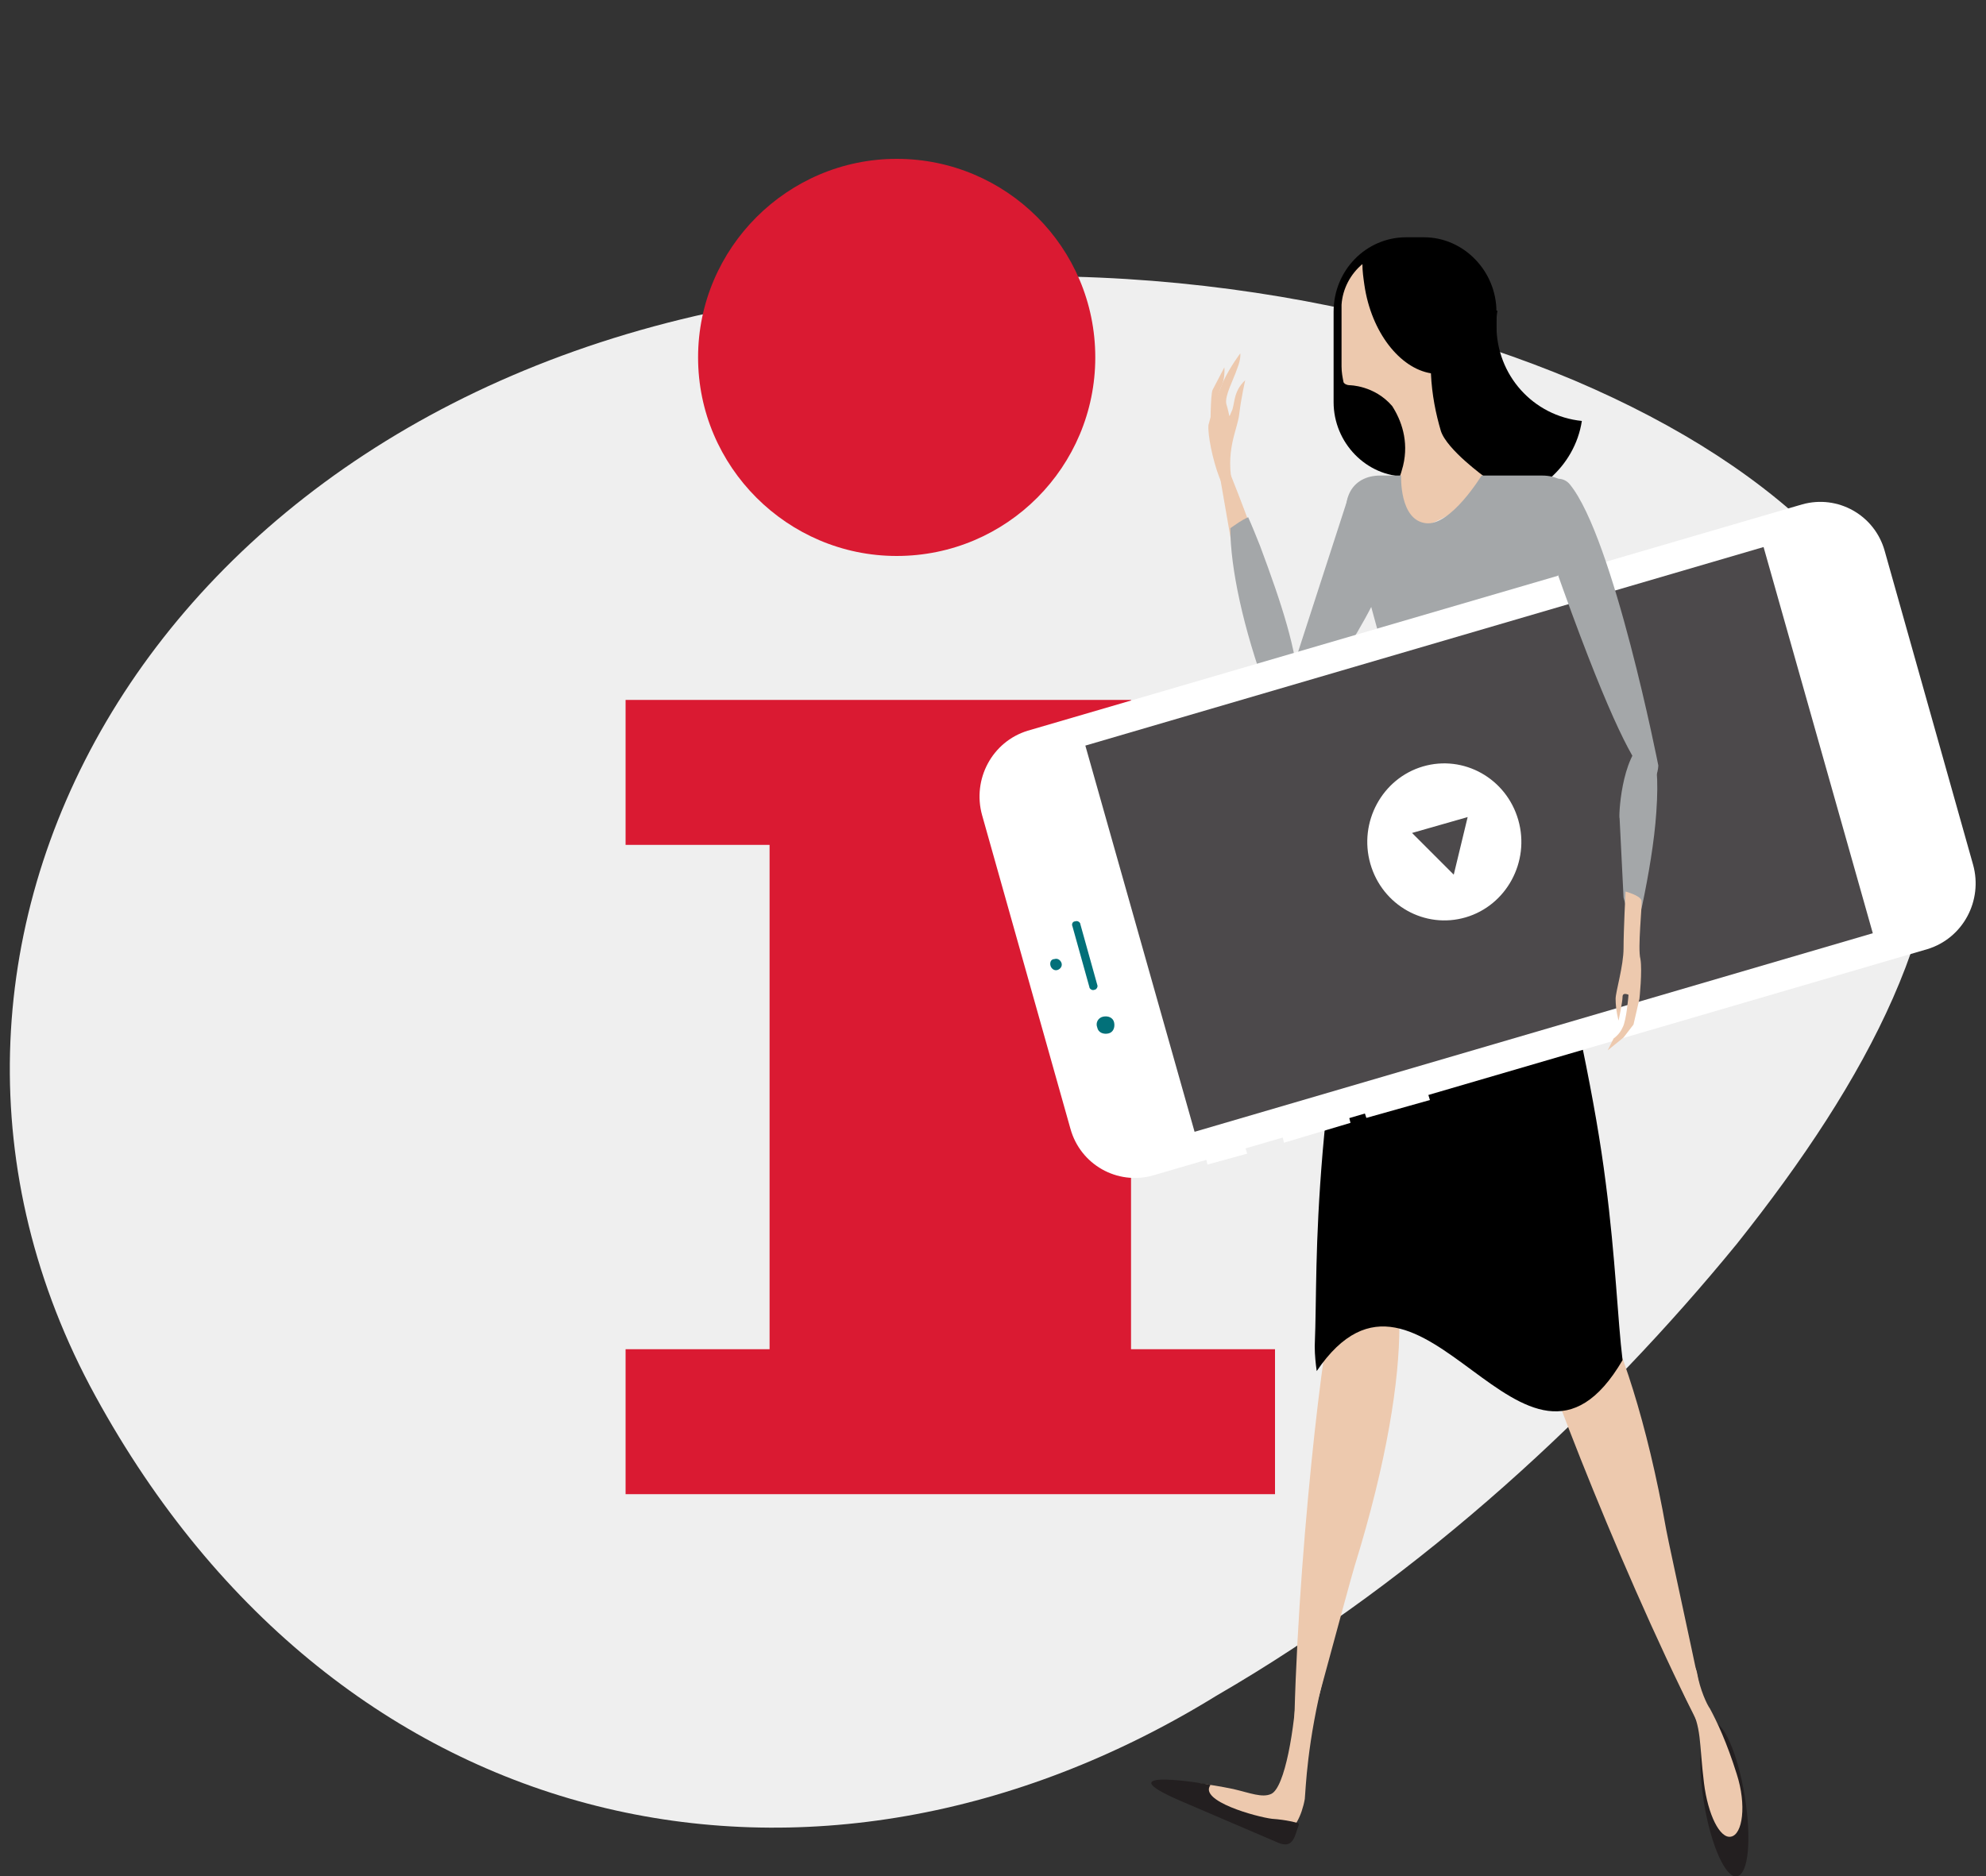 <?xml version="1.0" encoding="utf-8"?>
<!-- Generator: Adobe Illustrator 25.2.1, SVG Export Plug-In . SVG Version: 6.00 Build 0)  -->
<svg version="1.1" id="Layer_1" xmlns="http://www.w3.org/2000/svg" xmlns:xlink="http://www.w3.org/1999/xlink" x="0px" y="0px"
	 viewBox="0 0 200 189" style="enable-background:new 0 0 200 189;" xml:space="preserve">
<rect x="0" y="0" width="200" height="189" fill="#333333" stroke="none"/>
<style type="text/css">
	.st0{fill:#EFEFEF;}
	.st1{fill:#DA1A32;}
	.st2{fill:#EDC9AE;}
	.st3{fill:#A4A7A9;}
	.st4{fill:#231F20;}
	.st5{fill:#FFFFFF;}
	.st6{fill:#4C494B;}
	.st7{fill:#027079;}
</style>
<g>
	<path class="st0" d="M77.2,30.4c30.4-5.9,60.1-1,81.3,7.9c21.4,9.1,34.4,22.4,36.4,38.1c2,15.8-6.7,32.2-20,48.9
		c-13.5,16.5-31.5,33.4-52.4,45.5c-40.4,24.9-88.3,14.8-112.9-30.2C-14.9,95.9,14.5,40.9,77.2,30.4z"/>
	<g>
		<g>
			<polygon class="st1" points="113.9,135.9 113.9,70.5 63,70.5 63,85.1 77.5,85.1 77.5,135.9 63,135.9 63,150.5 128.4,150.5 
				128.4,135.9 			"/>
		</g>
		<path class="st1" d="M110.3,36c0,11-8.9,20-20,20c-11,0-20-9-20-20c0-11,9-20,20-20C101.3,16,110.3,24.9,110.3,36z"/>
	</g>
	<g>
		<g>
			<g>
				<g>
					<path d="M134.3,40.5c0,4.1,3.3,7.5,7.3,7.5l1.8-3.5c4.1,0,7.3-6.2,7.3-10.3v-2.8c0-4.1-3.3-7.5-7.3-7.5h-1.8
						c-4,0-7.3,3.3-7.3,7.5V40.5z"/>
					<path d="M149.6,31.2c0.4,0,0.8,0,1.2,0.1c-0.1,0.5-0.1,1-0.1,1.5c0,5,3.7,9.1,8.6,9.6c-0.7,4.6-4.8,8.2-9.6,8.2
						c-5.4,0-9.8-4.4-9.8-9.7C139.8,35.5,144.2,31.2,149.6,31.2z"/>
					<path class="st2" d="M137.2,26.6c0,0.7,0.1,1.4,0.2,2.1c0.7,4.8,3.6,8.4,6.7,8.9c0.1,2.2,0.5,4.1,1,5.8
						c0.6,1.9,4.5,4.7,4.5,4.7c0.5,3.3-12.4,7.4-12.2,6.9c0.3-0.5,3-4.5,3.9-8.1c0.6-2.5-0.2-4.6-1.1-6c-1.8-2.1-4.3-2.1-4.3-2.1
						c-0.2,0-0.5-0.1-0.6-0.3c-0.1-0.5-0.2-1-0.2-1.6v-6.2C135.2,29.1,136,27.6,137.2,26.6z"/>
					<path class="st3" d="M142.1,75.8c1.2,3.1,7.9,3.1,9.1,0l7.1-22.3c1.2-3.1-0.1-5.6-3-5.6h-6.1c0,0-3.1,5.1-5.6,4.8
						c-2.7-0.3-2.5-4.8-2.5-4.8H139c-2.9,0-4.2,2.5-3,5.6L142.1,75.8z"/>
					<path class="st3" d="M135.8,50l-7,21.6c0,0-0.5,1.5,1,0.5c2.1-1.4,6.7-6.4,10.8-16.4C143.6,48.3,137.6,49.5,135.8,50z"/>
					<path class="st2" d="M134.2,131.8c0.3-1.2,0.6-2.4,0.9-3.6c1.1-1.8,2.2-2.9,3-2.9c3.2,0,4.9,11.2-1.7,32.5
						c-0.4,1.2-6.1,22.7-6.1,21.8C130.1,162.3,133,136.2,134.2,131.8z"/>
					<path class="st2" d="M153.9,132.1c-0.3-1.2-0.6-2.4-0.9-3.6c0.2-2.2,0.6-3.6,1.4-4c2.8-1.5,9.5,7.6,13.4,29.6
						c0.2,1.2,5,23,4.6,22.2C164.3,161,154.8,136.5,153.9,132.1z"/>
					<path d="M132.6,138.1c-0.1-0.7-0.2-1.6-0.2-2.5c0.2-5,0-10.1,0.8-19.6c0.8-9.2,2.6-22.8,6.4-38.6c0.4-1.6,0.8-3,1.3-4.1
						c3.5-0.5,7,1.9,10.6,3c1.3,2.5,2.5,5.5,3.3,9.1c3.9,16.3,5.9,25.8,6.9,33.7c1,7.7,1.2,13.8,1.7,17.9
						C153.5,153.9,143.2,122.5,132.6,138.1z"/>
					<g>
						<path class="st2" d="M129.6,71c0,0,1.5-0.4-0.6-8.5c-2.1-8-7-19.4-7-19.4l3.3,19C125.3,62.1,126.9,69.3,129.6,71z"/>
						<path class="st2" d="M124.2,49.3c-0.9-3.9,0.4-5.9,0.6-7.6c0.2-1.7,0.6-3.4,0.6-3.4c-1.3,1.2-1,2.5-1.4,3.2
							c-0.3,0.7-0.1,0.5-0.5-0.8c-0.2-0.8,0.7-2.4,1.1-3.6c0.4-1,0.3-1.5,0.3-1.5s-1,1.3-1.7,2.8c-0.8,1.8-1.4,4-1.5,4.4
							c-0.1,0.9,0.4,3.5,1.1,5.3C123.6,50.1,124.8,52,124.2,49.3z"/>
						<path class="st2" d="M121.9,43c0,0,0-3.1,0.2-3.7c0.2-0.4,1.2-2.3,1.2-2.3s0.1,1.1-0.3,1.9C122.6,39.7,121.9,43,121.9,43z"/>
					</g>
					<path class="st3" d="M123.9,53.2c0,4,1.3,10.1,3.7,16.6c0.3,0.8,0.6,1.5,0.9,2.2c0.5,1.1,2.4-0.4,2.3-2.5
						c-0.2-4-1.7-8.6-3.9-14.5c-0.4-1-0.8-2-1.2-2.9C125,52.4,124.5,52.8,123.9,53.2z"/>
				</g>
				<path class="st2" d="M120.1,179.6c0,0,1.2,0,4.1,0.6c1.7,0.4,2.9,0.9,3.8,0.5c1.4-0.6,2.4-6.7,2.6-11.1c0-0.5,3-1.7,2.8-1.1
					c-1.8,7.1-1.9,11.7-2,12.7c-0.3,1.7-1.1,3.2-1.9,3.3c-1.6,0.1-9-3.3-9.5-3.6C119.4,180.5,120,179.4,120.1,179.6z"/>
				<path class="st4" d="M175.7,180.9c0.7,4.3,0.4,7.9-0.8,8.1c-1.1,0.2-2.6-3.1-3.3-7.4c-0.7-4.3-0.4-7.9,0.8-8.1
					C173.5,173.2,175,176.6,175.7,180.9z"/>
				<path class="st2" d="M174.9,178.7c1,3.1,0.6,6.1-0.6,6.3c-1.1,0.2-2.3-2.2-2.7-5.4c-0.5-4-0.2-5.7-1.5-7.9
					c-1.3-2.3-1.5-4.5-1.2-4.9c0.3-0.3,1.8,0.5,2,1.7c0.3,1.7,1,3.2,1.3,3.6C172.9,173.4,173.9,175.5,174.9,178.7z"/>
				<path class="st4" d="M121.9,179.8c-1.2,1.6,4.6,3.2,6.2,3.4c1.5,0.1,2.5,0.4,2.5,0.4c0.1,0,0.1,0,0.2,0.1c0,0,0,0.1,0,0.1
					c-0.4,1-0.5,2.5-2.1,1.8l-9.8-4.2C110.8,177.9,121.9,179.7,121.9,179.8z"/>
			</g>
			<g>
				<g>
					<polygon class="st5" points="125.2,114.9 125.2,114.9 125.6,116.2 125.6,116.2 121.6,117.3 121.6,117.3 121.3,116.1 
						121.3,116.1 					"/>
					<polygon class="st5" points="135.7,111.9 135.7,111.9 136,113.1 136,113.1 129.3,115.1 129.3,115.1 129,113.8 129,113.8 					
						"/>
					<polygon class="st5" points="143.6,109.5 143.6,109.5 144,110.8 144,110.8 137.6,112.6 137.6,112.6 137.2,111.4 137.2,111.4 
											"/>
					<path class="st5" d="M181.5,50.8c3.6-1,7.3,1.1,8.3,4.7l8.9,31.6c1,3.6-1,7.4-4.6,8.5l-78,22.8c-3.6,1-7.3-1.1-8.3-4.7
						l-8.9-31.6c-1-3.6,1-7.4,4.6-8.5L181.5,50.8z"/>
					<path class="st5" d="M197.8,87.4c0.9,3.1-0.9,6.4-4,7.3l-78,22.8c-3.1,0.9-6.3-0.9-7.1-4l-8.9-31.6c-0.9-3.1,0.9-6.4,4-7.3
						l78-22.8c3.1-0.9,6.3,0.9,7.1,4L197.8,87.4z"/>
					<polygon class="st6" points="177.6,55.1 188.6,94 120.3,114 109.3,75.1 					"/>
					<g>
						<path class="st7" d="M111.1,102.4c0.5-0.1,1,0.1,1.1,0.6c0.1,0.5-0.1,1-0.6,1.1c-0.5,0.1-1-0.1-1.1-0.6
							C110.3,103,110.6,102.5,111.1,102.4z"/>
						<path class="st7" d="M106.2,96.6c0.3-0.1,0.6,0.1,0.7,0.4c0.1,0.3-0.1,0.6-0.4,0.7c-0.3,0.1-0.6-0.1-0.7-0.4
							C105.7,97,105.8,96.6,106.2,96.6z"/>
						<path class="st7" d="M108.3,92.8c0.2-0.1,0.5,0.1,0.5,0.3l1.7,6.1c0.1,0.2-0.1,0.5-0.3,0.5l0,0c-0.2,0.1-0.5-0.1-0.5-0.3
							l-1.7-6.1C107.9,93.1,108,92.8,108.3,92.8L108.3,92.8z"/>
					</g>
					<path class="st5" d="M187.7,69.4c0.4-0.1,0.8,0.1,1,0.5l1.6,5.6c0.1,0.4-0.1,0.9-0.5,1l-1.5,0.4c-0.4,0.1-0.8-0.1-1-0.5
						l-1.6-5.6c-0.1-0.4,0.1-0.9,0.5-1L187.7,69.4z"/>
				</g>
				<path class="st5" d="M152.9,82.6c-1.2-4.2-5.5-6.6-9.6-5.4c-4.1,1.2-6.5,5.6-5.3,9.8c1.2,4.2,5.5,6.6,9.6,5.4
					C151.7,91.2,154.1,86.8,152.9,82.6z M144.3,86l-2.1-2.1l2.8-0.8l2.8-0.8l-0.7,2.9l-0.7,2.9L144.3,86z"/>
			</g>
			<path class="st3" d="M165.7,74.5c0,0,1.6,0.3,1.1,7.3c-0.2,3-0.8,6.4-1.4,9.3c-0.8,3.9-1.9-0.7-1.9-0.7l-0.4-8
				C163,82.5,163.2,76.2,165.7,74.5z"/>
			<path class="st3" d="M158.1,48.8c4.4,5.4,8.9,28.3,8.9,28.3s-0.2,8.9-10.5-20.3C153.4,48,157,47.4,158.1,48.8z"/>
			<path class="st2" d="M161.9,105.8l1.6-1.3l1-1.3l0.6-2.6c0,0,0.3-2.8,0.1-4c-0.3-1.1,0.2-5.4,0.1-5.9c-0.1-0.5-1.6-0.9-1.6-0.9
				s-0.2,3.9-0.2,5.7c0,1.8-0.8,4.4-0.8,5.1c0,1.2,0.3,2.2,0.3,2.2s0.4-1.9,0.4-2.4c0-0.5,0.6-0.2,0.6-0.2s-0.2,2.6-0.6,3.3
				c-0.3,0.7-0.9,1.1-0.9,1.1L161.9,105.8z"/>
		</g>
	</g>
</g>
</svg>
